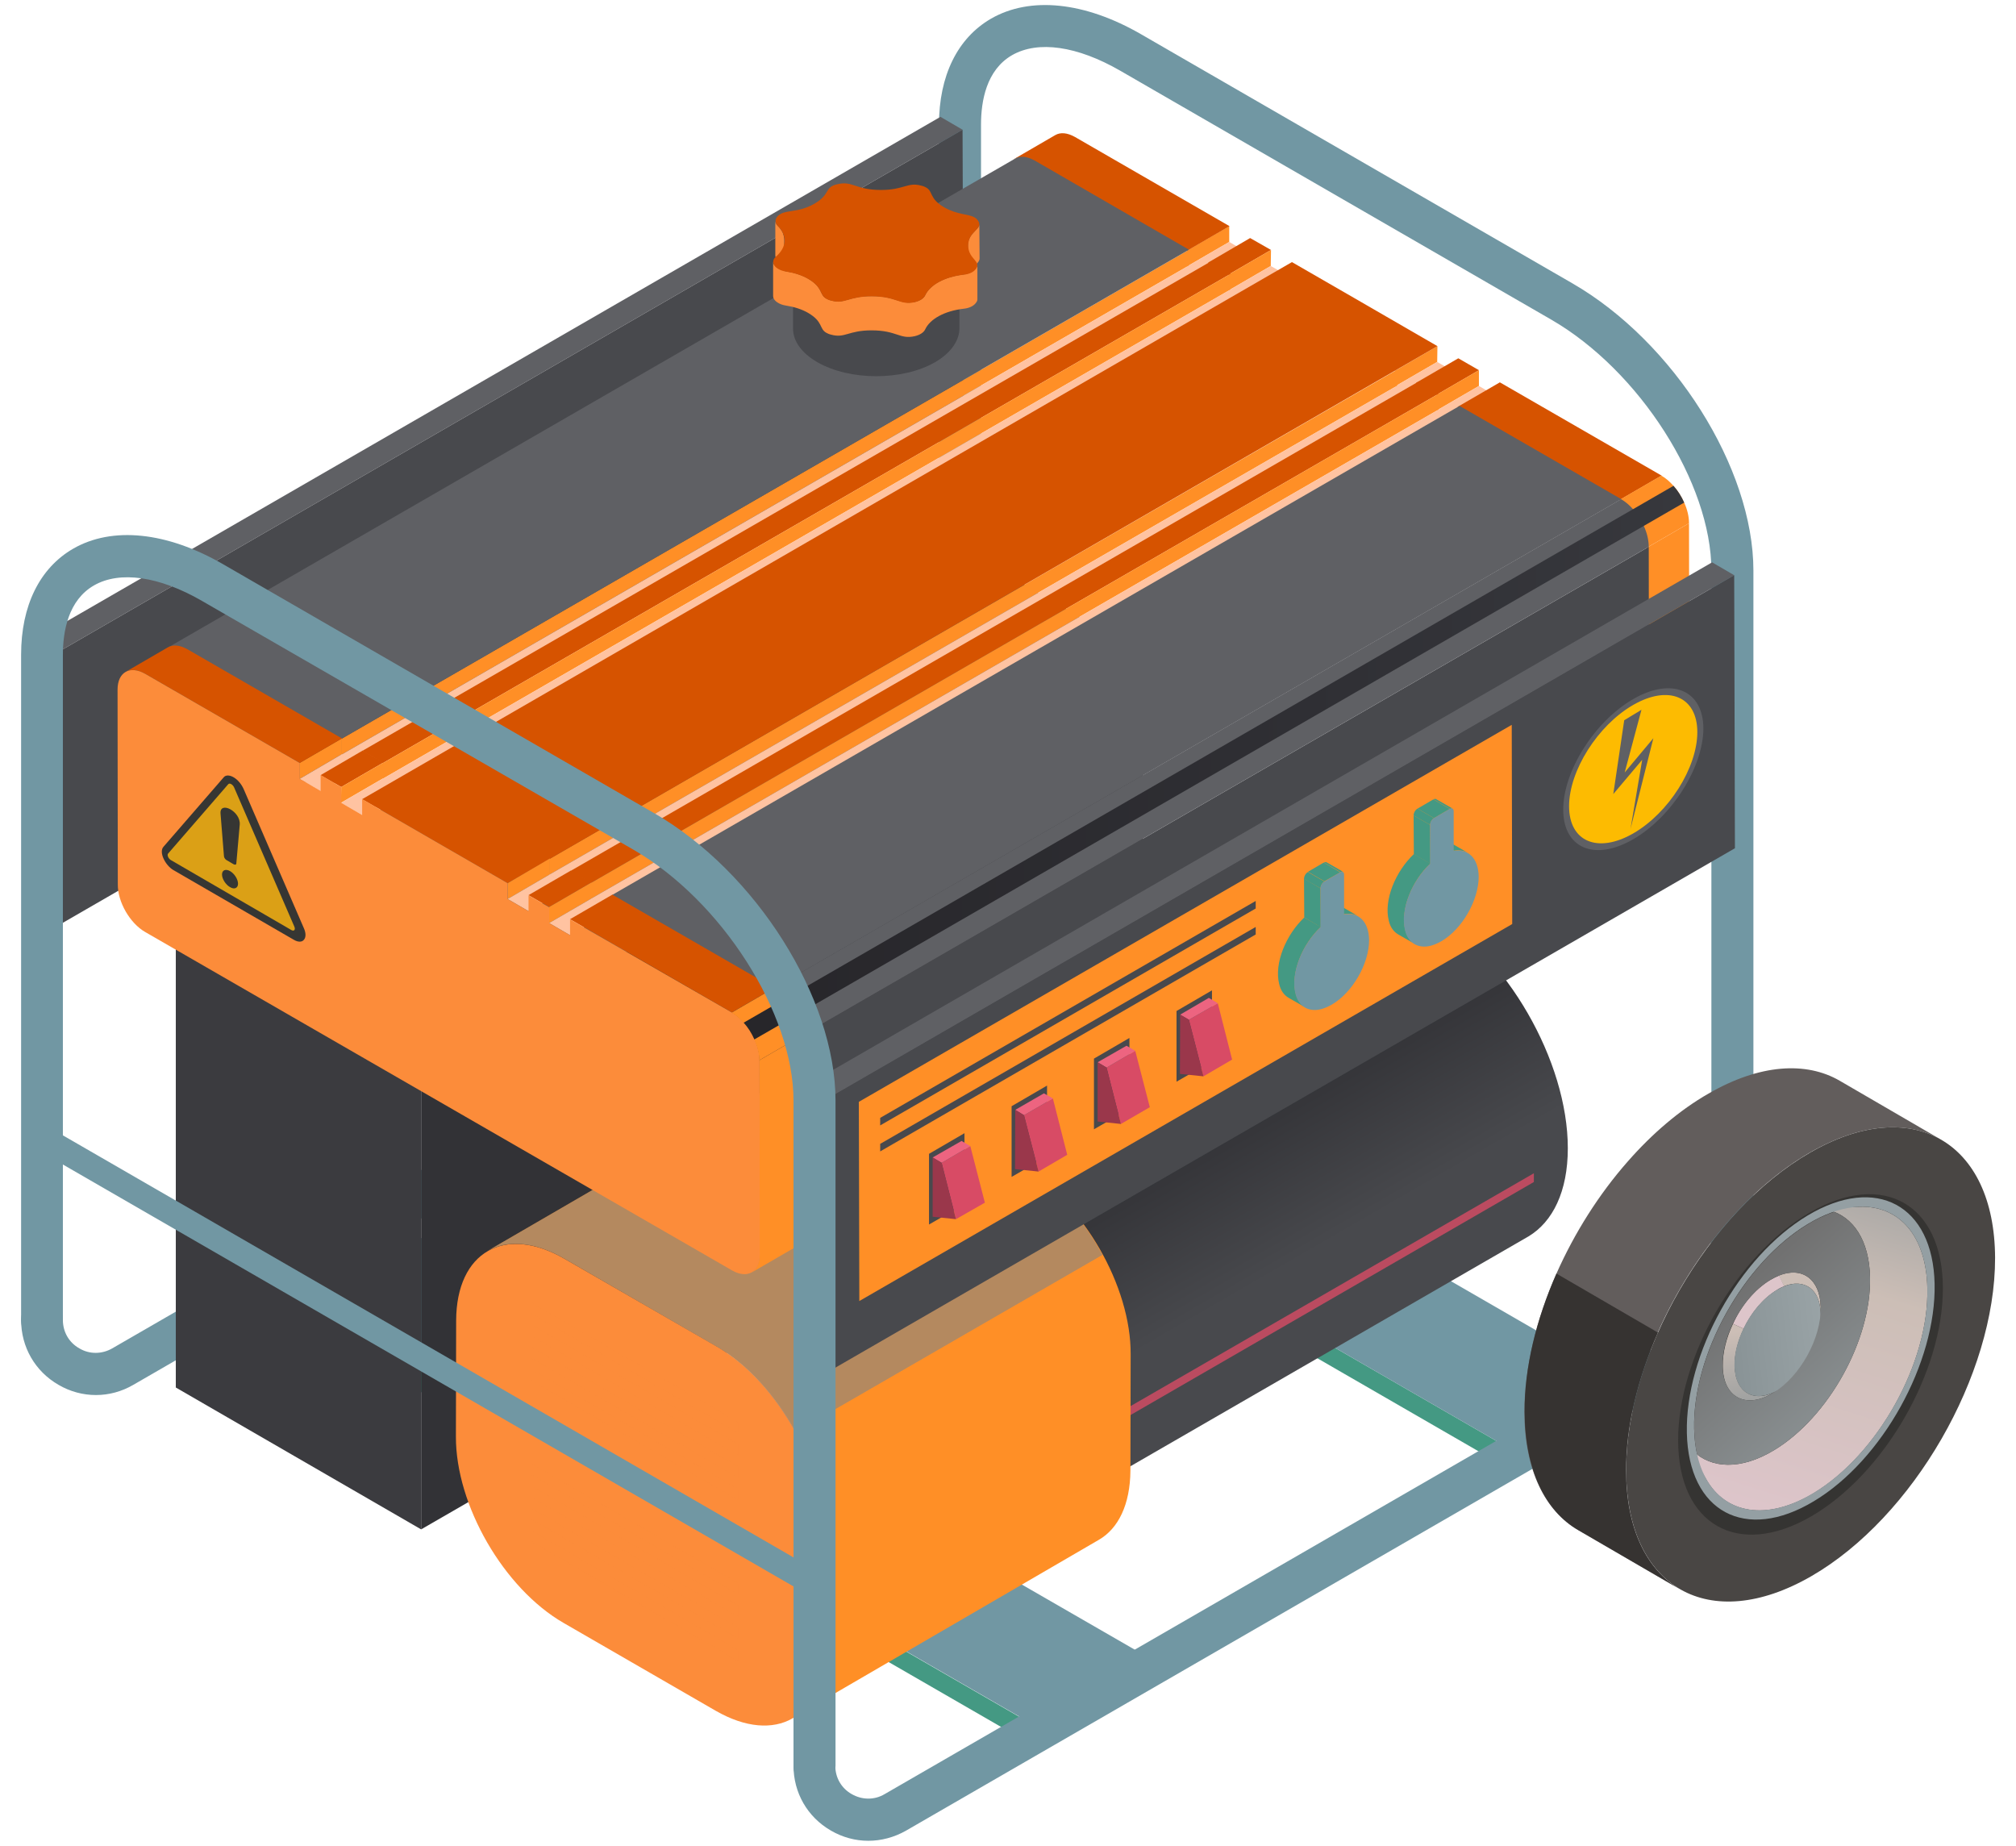 <svg width="83" height="76" viewBox="0 0 83 76" fill="none" xmlns="http://www.w3.org/2000/svg">
<path d="M33.129 65.58C32.909 65.73 32.679 65.89 32.459 66.04L42.579 71.88V71.03L33.129 65.58Z" fill="#449983"/>
<path d="M47.338 69.13L42.568 71.88V71.03L47.338 68.28V69.13Z" fill="#449983"/>
<path d="M37.539 62.62C36.029 63.51 34.589 64.56 33.129 65.57L42.579 71.02L47.339 68.27L37.539 62.62Z" fill="#7197A3"/>
<path d="M62.23 59.68L30.51 41.37V42.22L62.23 60.53V59.68Z" fill="#449983"/>
<path d="M66.99 57.78L62.23 60.53V59.68L66.99 56.93V57.78Z" fill="#449983"/>
<path d="M62.23 59.68L30.51 41.37L35.27 38.62L66.99 56.93L62.23 59.68Z" fill="#7197A3"/>
<path d="M35.749 75.78C35.219 75.78 34.689 75.64 34.209 75.36C33.239 74.8 32.669 73.8 32.669 72.69C32.669 72.21 33.059 71.83 33.529 71.83C34.009 71.83 34.389 72.22 34.389 72.69C34.389 73.18 34.639 73.62 35.069 73.86C35.489 74.1 35.999 74.11 36.419 73.86L67.379 55.98C69.279 54.88 70.459 52.84 70.459 50.65V23.49C70.459 19.89 67.499 15.26 63.869 13.16L46.119 2.91C44.349 1.89 42.739 1.66 41.669 2.27C40.609 2.88 40.389 4.16 40.389 5.13V32.31C40.389 35.12 38.879 37.73 36.449 39.13L5.489 57.01C4.529 57.57 3.369 57.57 2.409 57.01C1.439 56.45 0.869 55.45 0.869 54.34C0.869 53.86 1.259 53.48 1.729 53.48C2.209 53.48 2.589 53.87 2.589 54.34C2.589 54.83 2.839 55.27 3.269 55.51C3.689 55.76 4.199 55.75 4.619 55.51L35.579 37.63C37.479 36.53 38.659 34.49 38.659 32.3V5.13C38.659 3.12 39.419 1.57 40.799 0.77C42.409 -0.16 44.659 0.07 46.979 1.41L64.729 11.66C68.909 14.07 72.189 19.27 72.189 23.49V50.67C72.189 53.48 70.679 56.09 68.249 57.49L37.289 75.37C36.809 75.64 36.279 75.78 35.749 75.78Z" fill="#7197A3"/>
<path d="M29.339 63.4L10.859 52.72V53.57L28.609 63.82C28.849 63.67 29.099 63.54 29.339 63.4Z" fill="#449983"/>
<path d="M33.729 60.42L15.619 49.97L10.859 52.72L29.349 63.4C30.849 62.49 32.269 61.42 33.729 60.42Z" fill="#7197A3"/>
<path d="M17.338 62.96L7.238 57.12V38.21L17.338 44.04V62.96Z" fill="#3B3B3F"/>
<path d="M47.048 45.81L17.338 62.96V44.04L47.048 26.89V45.81Z" fill="#323236"/>
<path d="M17.338 44.04L7.238 38.21L36.938 21.06L47.048 26.89L17.338 44.04Z" fill="#5F6064"/>
<path d="M2.499 38.04L1.579 37.51L1.549 26.27L2.469 26.8L2.499 38.04Z" fill="#565757"/>
<path d="M2.469 26.8L1.549 26.27L38.719 4.81L39.629 5.34L2.469 26.8Z" fill="#5F6064"/>
<path d="M39.629 5.34L39.669 16.58L2.499 38.04L2.469 26.8L39.629 5.34Z" fill="#48494D"/>
<path d="M43.419 59.48C43.419 63.08 40.889 64.54 37.779 62.74C34.659 60.94 32.139 56.56 32.139 52.97C32.139 49.37 34.669 47.91 37.779 49.71C40.889 51.5 43.419 55.88 43.419 59.48Z" fill="#FC8C3A"/>
<path d="M33.748 49.33L54.878 37.13C55.898 36.52 57.328 36.59 58.908 37.5C62.028 39.3 64.548 43.68 64.548 47.27C64.548 49.05 63.928 50.3 62.928 50.9L41.798 63.1C42.798 62.5 43.418 61.25 43.418 59.47C43.418 55.87 40.888 51.49 37.778 49.7C36.198 48.79 34.768 48.72 33.748 49.33Z" fill="url(#paint0_linear_1379_14952)"/>
<path opacity="0.8" d="M63.15 48.3L40.25 61.52V61.89L63.15 48.66V48.3Z" fill="#D84B65"/>
<path d="M42.13 48.1L35.86 44.48C34.62 43.77 33.51 43.7 32.7 44.17L20.07 51.5C20.88 51.03 22 51.1 23.23 51.81L29.5 55.43C31.96 56.85 33.94 60.29 33.93 63.1L33.92 67.88C33.92 69.28 33.42 70.26 32.62 70.73L45.24 63.39C46.04 62.93 46.53 61.94 46.54 60.54L46.55 55.76C46.57 52.95 44.59 49.51 42.13 48.1Z" fill="#FF8F26"/>
<path d="M29.51 55.43C31.97 56.85 33.95 60.29 33.94 63.11L33.93 67.89C33.92 70.71 31.93 71.84 29.47 70.43L23.2 66.81C20.74 65.39 18.76 61.96 18.77 59.14L18.78 54.36C18.79 51.54 20.78 50.4 23.24 51.82L29.51 55.43Z" fill="#FC8C3A"/>
<path opacity="0.6" d="M42.13 48.1L35.86 44.48C34.62 43.77 33.51 43.7 32.7 44.17L20.07 51.5C20.88 51.03 22 51.1 23.23 51.81L29.5 55.43C30.79 56.17 31.94 57.48 32.75 58.96L45.39 51.66C44.59 50.17 43.43 48.85 42.13 48.1Z" fill="#838585"/>
<path opacity="0.5" d="M30.4 59L21.85 54.06V53.61L30.4 58.55V59ZM30.4 59.46L21.85 54.52V54.97L30.4 59.91V59.46ZM30.4 60.38L21.85 55.44V55.89L30.4 60.83V60.38ZM30.4 61.3L21.85 56.36V56.81L30.4 61.75V61.3Z" fill="#FC8C3A"/>
<path opacity="0.5" d="M30.4 65.18L21.85 60.24V60.69L30.4 65.63V65.18ZM30.4 66.1L21.85 61.16V61.61L30.4 66.55V66.1ZM30.4 67.01L21.85 62.07V62.52L30.4 67.46V67.01ZM30.4 67.93L21.85 62.99V63.44L30.4 68.38V67.93Z" fill="#FC8C3A"/>
<path d="M48.869 10.32L50.609 9.31V9.96L48.869 10.97V10.32Z" fill="#FF8F26"/>
<path d="M44.259 5.64C43.939 5.46 43.659 5.44 43.449 5.56L41.709 6.57C41.919 6.45 42.199 6.47 42.519 6.65L48.879 10.32L50.619 9.31L44.259 5.64Z" fill="#D65300"/>
<path d="M48.869 10.97L50.609 9.96L51.469 10.46L49.729 11.47L48.869 10.97Z" fill="#FFC3A1"/>
<path d="M49.738 10.81L51.468 9.8L52.328 10.29L50.588 11.3L49.738 10.81Z" fill="#D65300"/>
<path d="M50.588 11.3L52.328 10.29L52.318 10.95L50.578 11.96L50.588 11.3Z" fill="#FF8F26"/>
<path d="M50.578 11.96L52.318 10.95L53.178 11.44L51.448 12.46L50.578 11.96Z" fill="#FFC3A1"/>
<path d="M57.44 15.26L59.18 14.25L59.17 14.9L57.43 15.91L57.44 15.26Z" fill="#FF8F26"/>
<path d="M57.43 15.91L59.17 14.9L60.04 15.4L58.3 16.41L57.43 15.91Z" fill="#FFC3A1"/>
<path d="M58.299 15.76L60.039 14.75L60.889 15.24L59.149 16.25L58.299 15.76Z" fill="#D65300"/>
<path d="M59.148 16.25L60.888 15.24V15.89L59.148 16.9V16.25Z" fill="#FF8F26"/>
<path d="M59.148 16.9L60.888 15.89L61.748 16.39L60.008 17.4L59.148 16.9Z" fill="#FFC3A1"/>
<path d="M67.799 22.55L67.808 30.56C67.808 30.92 67.678 31.17 67.478 31.29L69.219 30.28C69.418 30.16 69.549 29.91 69.549 29.55L69.538 21.54L67.799 22.55Z" fill="#FF8F26"/>
<path d="M60.01 16.75L61.75 15.74L68.41 19.58L66.67 20.59L60.01 16.75Z" fill="#D65300"/>
<path d="M69.338 20.69C69.228 20.44 69.078 20.2 68.898 20C68.748 19.83 68.578 19.68 68.398 19.58L66.658 20.59C66.838 20.69 67.008 20.84 67.158 21.01C67.338 21.21 67.488 21.45 67.598 21.7C67.718 21.98 67.798 22.28 67.798 22.55L69.538 21.54C69.538 21.27 69.468 20.97 69.338 20.69Z" fill="#FF8F26"/>
<path d="M14.051 30.42L48.951 10.28V10.93L14.051 31.07V30.42Z" fill="#FF8F26"/>
<path d="M42.601 6.61C42.281 6.43 42.001 6.41 41.791 6.53L6.891 26.67C7.101 26.55 7.381 26.57 7.701 26.75L14.051 30.42L48.951 10.28L42.601 6.61Z" fill="#5F6064"/>
<path d="M14.051 31.07L48.951 10.93L49.811 11.43L14.911 31.57L14.051 31.07Z" fill="#FFC3A1"/>
<path d="M14.92 30.91L49.82 10.78L50.67 11.27L15.77 31.41L14.92 30.91Z" fill="#D65300"/>
<path d="M15.77 31.41L50.67 11.27L50.66 11.92L15.76 32.06L15.77 31.41Z" fill="#FF8F26"/>
<path d="M15.76 32.06L50.66 11.92L51.53 12.42L16.63 32.56L15.76 32.06Z" fill="#FFC3A1"/>
<path d="M22.621 35.36L57.521 15.22V15.88L22.611 36.01L22.621 35.36Z" fill="#FF8F26"/>
<path d="M22.611 36.01L57.521 15.88L58.381 16.37L23.481 36.51L22.611 36.01Z" fill="#FFC3A1"/>
<path d="M23.48 35.86L58.38 15.72L59.23 16.21L24.331 36.35L23.48 35.86Z" fill="#D65300"/>
<path d="M24.33 36.35L59.23 16.21V16.86L24.33 37V36.35Z" fill="#FF8F26"/>
<path d="M24.33 37L59.23 16.86L60.09 17.36L25.19 37.5L24.33 37Z" fill="#FFC3A1"/>
<path d="M32.98 42.65L32.99 50.66C32.99 51.02 32.86 51.27 32.66 51.39L67.56 31.25C67.76 31.13 67.89 30.88 67.89 30.52L67.88 22.51L32.98 42.65Z" fill="#48494D"/>
<path d="M25.191 36.85L60.091 16.71L66.751 20.55L31.851 40.69L25.191 36.85Z" fill="#5F6064"/>
<path d="M67.68 21.66C67.57 21.41 67.42 21.17 67.24 20.97C67.09 20.8 66.92 20.65 66.74 20.55L31.84 40.69C32.02 40.79 32.19 40.94 32.34 41.11C32.52 41.31 32.67 41.55 32.78 41.8C32.9 42.08 32.98 42.38 32.98 42.65L67.88 22.51C67.88 22.24 67.81 21.94 67.68 21.66Z" fill="#5F6064"/>
<path d="M12.33 31.41L14.07 30.4V31.05L12.33 32.07V31.41Z" fill="#FF8F26"/>
<path d="M7.72 26.73C7.4 26.55 7.12 26.53 6.91 26.65L5.17 27.66C5.38 27.54 5.66 27.56 5.98 27.74L12.34 31.41L14.08 30.4L7.72 26.73Z" fill="#D65300"/>
<path d="M12.33 32.07L14.07 31.05L14.93 31.55L13.19 32.56L12.33 32.07Z" fill="#FFC3A1"/>
<path d="M13.199 31.91L14.929 30.9L15.789 31.39L14.049 32.4L13.199 31.91Z" fill="#D65300"/>
<path d="M14.049 32.4L15.789 31.39L15.779 32.04L14.039 33.05L14.049 32.4Z" fill="#FF8F26"/>
<path d="M14.039 33.05L15.779 32.04L16.649 32.54L14.909 33.55L14.039 33.05Z" fill="#FFC3A1"/>
<path d="M59.18 14.25C58.03 13.58 53.19 10.79 53.19 10.79L14.91 32.9L20.9 36.36L59.18 14.25Z" fill="#D65300"/>
<path d="M20.9 36.36L22.64 35.34L22.63 36L20.9 37.01V36.36Z" fill="#FF8F26"/>
<path d="M20.9 37.01L22.63 36L23.5 36.5L21.76 37.51L20.9 37.01Z" fill="#FFC3A1"/>
<path d="M21.76 36.85L23.5 35.84L24.35 36.33L22.61 37.34L21.76 36.85Z" fill="#D65300"/>
<path d="M22.609 37.34L24.349 36.33V36.99L22.609 38V37.34Z" fill="#FF8F26"/>
<path d="M22.609 38L24.349 36.99L25.209 37.49L23.469 38.5L22.609 38Z" fill="#FFC3A1"/>
<path d="M31.259 43.65L31.269 51.66C31.269 52.02 31.14 52.27 30.939 52.39L32.679 51.38C32.88 51.26 33.01 51.01 33.01 50.65L32.999 42.64L31.259 43.65Z" fill="#FF8F26"/>
<path d="M23.471 37.84L25.211 36.83L31.871 40.67L30.131 41.68L23.471 37.84Z" fill="#D65300"/>
<path d="M30.13 41.68C30.76 42.04 31.27 42.92 31.27 43.64L31.28 51.65C31.28 52.37 30.77 52.66 30.14 52.3L5.98 38.37C5.35 38.01 4.84 37.13 4.85 36.4L4.84 28.39C4.84 27.67 5.35 27.38 5.98 27.74L12.34 31.41V32.06L13.2 32.56V31.91L14.05 32.4V33.05L14.91 33.55V32.9L20.9 36.36V37.01L21.76 37.51V36.86L22.61 37.35V38L23.47 38.5V37.85L30.13 41.68Z" fill="#FC8C3A"/>
<path d="M32.799 41.79C32.689 41.54 32.539 41.3 32.359 41.1C32.209 40.93 32.039 40.78 31.859 40.68L30.119 41.69C30.299 41.79 30.469 41.94 30.619 42.11C30.799 42.31 30.949 42.55 31.059 42.8C31.179 43.08 31.259 43.38 31.259 43.65L32.999 42.64C32.999 42.36 32.929 42.07 32.799 41.79Z" fill="#FF8F26"/>
<path d="M69.339 20.69C69.229 20.44 69.079 20.2 68.899 20L30.619 42.1C30.799 42.3 30.949 42.54 31.059 42.79L69.339 20.69Z" fill="url(#paint1_linear_1379_14952)"/>
<path d="M34.258 56.38L33.348 55.85L33.318 44.61L34.228 45.14L34.258 56.38Z" fill="#565757"/>
<path d="M34.228 45.14L33.318 44.61L70.488 23.15L71.398 23.68L34.228 45.14Z" fill="#5F6064"/>
<path d="M71.398 23.68L71.428 34.92L34.258 56.38L34.228 45.14L71.398 23.68Z" fill="#48494D"/>
<path d="M35.359 45.36L62.239 29.84L62.259 38.04L35.379 53.56L35.359 45.36Z" fill="#FF8F26"/>
<path d="M33.529 73.56C33.049 73.56 32.669 73.17 32.669 72.7V45.31C32.669 41.71 29.709 37.08 26.079 34.98L8.319 24.74C6.559 23.72 4.929 23.49 3.869 24.1C2.809 24.71 2.589 25.99 2.589 26.96V54.34C2.589 54.82 2.199 55.2 1.729 55.2C1.249 55.2 0.869 54.81 0.869 54.34V26.95C0.869 24.94 1.629 23.39 3.009 22.59C4.619 21.66 6.869 21.89 9.189 23.23L26.939 33.48C31.119 35.89 34.399 41.09 34.399 45.31V72.69C34.389 73.17 33.999 73.56 33.529 73.56Z" fill="#7197A3"/>
<path d="M59.76 34.72L60.44 35.11C60.28 35.02 60.08 34.98 59.86 35.02L59.18 34.63C59.4 34.6 59.6 34.63 59.76 34.72Z" fill="#449983"/>
<path d="M58.249 38.86L57.569 38.47C57.379 38.36 57.239 38.17 57.179 37.91C56.959 37.05 57.459 35.87 58.209 35.16L58.889 35.55C58.139 36.25 57.639 37.43 57.859 38.3C57.929 38.57 58.069 38.76 58.249 38.86Z" fill="#449983"/>
<path d="M59.13 32.9L59.809 33.29C59.779 33.27 59.739 33.28 59.7 33.3L59.02 32.91C59.059 32.88 59.099 32.88 59.13 32.9Z" fill="#449983"/>
<path d="M58.889 35.56L58.209 35.17L58.199 33.57L58.879 33.96L58.889 35.56Z" fill="#449983"/>
<path d="M59.039 33.68L58.359 33.29L59.009 32.91L59.689 33.3L59.039 33.68Z" fill="#449983"/>
<path d="M58.879 33.96L58.199 33.57C58.199 33.46 58.269 33.34 58.359 33.29L59.039 33.68C58.949 33.73 58.879 33.86 58.879 33.96Z" fill="#449983"/>
<path d="M59.689 33.3C59.779 33.25 59.849 33.29 59.849 33.4V35.03C60.449 34.93 60.869 35.33 60.879 36.09C60.879 37.07 60.189 38.26 59.339 38.75C59.199 38.83 59.059 38.89 58.919 38.93C58.399 39.07 57.979 38.83 57.849 38.31C57.629 37.45 58.129 36.27 58.879 35.56V33.96C58.879 33.85 58.949 33.73 59.039 33.68L59.689 33.3Z" fill="#7197A3"/>
<path d="M55.248 37.33L55.928 37.72C55.768 37.63 55.568 37.59 55.348 37.63L54.668 37.24C54.888 37.2 55.088 37.23 55.248 37.33Z" fill="#449983"/>
<path d="M53.737 41.47L53.057 41.08C52.867 40.97 52.727 40.78 52.667 40.52C52.447 39.66 52.947 38.48 53.697 37.77L54.377 38.16C53.627 38.86 53.127 40.04 53.347 40.91C53.417 41.17 53.557 41.36 53.737 41.47Z" fill="#449983"/>
<path d="M54.618 35.5L55.298 35.89C55.268 35.87 55.228 35.88 55.188 35.9L54.508 35.51C54.548 35.49 54.588 35.48 54.618 35.5Z" fill="#449983"/>
<path d="M54.377 38.17L53.697 37.77L53.688 36.17L54.367 36.57L54.377 38.17Z" fill="#449983"/>
<path d="M54.528 36.28L53.848 35.89L54.498 35.51L55.178 35.91L54.528 36.28Z" fill="#449983"/>
<path d="M54.367 36.57L53.688 36.18C53.688 36.07 53.758 35.95 53.847 35.9L54.528 36.29C54.438 36.34 54.367 36.46 54.367 36.57Z" fill="#449983"/>
<path d="M55.177 35.91C55.267 35.86 55.337 35.9 55.337 36.01V37.64C55.937 37.54 56.357 37.94 56.367 38.7C56.367 39.68 55.677 40.87 54.827 41.36C54.687 41.44 54.547 41.5 54.407 41.54C53.887 41.68 53.467 41.44 53.337 40.92C53.117 40.06 53.617 38.88 54.367 38.17V36.57C54.367 36.46 54.437 36.34 54.527 36.29L55.177 35.91Z" fill="#7197A3"/>
<path d="M48.438 41.62V44.53L49.898 43.69V40.77L48.438 41.62Z" fill="#48494D"/>
<path d="M48.947 41.98L50.137 41.3L50.727 43.62L49.547 44.31L48.947 41.98Z" fill="#D84B65"/>
<path d="M48.588 41.77L49.768 41.08L50.138 41.3L48.948 41.98L48.588 41.77Z" fill="#ED6480"/>
<path d="M48.948 41.98L49.548 44.31L48.578 44.21L48.588 41.77L48.948 41.98Z" fill="#9A374B"/>
<path d="M45.039 43.58V46.49L46.499 45.65V42.73L45.039 43.58Z" fill="#48494D"/>
<path d="M45.559 43.95L46.739 43.26L47.339 45.58L46.149 46.27L45.559 43.95Z" fill="#D84B65"/>
<path d="M45.19 43.73L46.379 43.05L46.739 43.26L45.559 43.95L45.19 43.73Z" fill="#ED6480"/>
<path d="M45.559 43.95L46.15 46.27L45.19 46.17V43.73L45.559 43.95Z" fill="#9A374B"/>
<path d="M41.648 45.54V48.45L43.108 47.61V44.69L41.648 45.54Z" fill="#48494D"/>
<path d="M42.158 45.91L43.348 45.22L43.938 47.54L42.758 48.23L42.158 45.91Z" fill="#D84B65"/>
<path d="M41.799 45.69L42.979 45.01L43.349 45.22L42.159 45.91L41.799 45.69Z" fill="#ED6480"/>
<path d="M42.159 45.91L42.759 48.23L41.789 48.13L41.799 45.69L42.159 45.91Z" fill="#9A374B"/>
<path d="M38.248 47.5V50.41L39.708 49.57V46.65L38.248 47.5Z" fill="#48494D"/>
<path d="M38.768 47.87L39.948 47.18L40.548 49.51L39.358 50.19L38.768 47.87Z" fill="#D84B65"/>
<path d="M38.398 47.65L39.588 46.97L39.948 47.18L38.768 47.87L38.398 47.65Z" fill="#ED6480"/>
<path d="M38.768 47.87L39.358 50.19L38.398 50.09V47.65L38.768 47.87Z" fill="#9A374B"/>
<path d="M51.698 37.4L36.238 46.33V46.02L51.698 37.09V37.4ZM51.698 38.16L36.238 47.09V47.4L51.698 38.47V38.16Z" fill="#48494D"/>
<path d="M64.08 52.43C64.82 50.76 65.83 49.16 67.02 47.81C68.02 46.67 69.15 45.7 70.34 45.02C72.45 43.8 74.36 43.69 75.74 44.49L79.92 46.92C78.54 46.12 76.63 46.23 74.51 47.45C73.32 48.14 72.19 49.1 71.19 50.24C70 51.59 68.99 53.19 68.25 54.86C67.42 56.74 66.93 58.72 66.94 60.55C66.95 62.94 67.79 64.63 69.15 65.42L64.97 62.99C63.61 62.2 62.76 60.51 62.76 58.12C62.76 56.3 63.25 54.32 64.08 52.43Z" fill="#625D5C"/>
<path opacity="0.8" d="M66.95 60.55C66.94 58.72 67.43 56.75 68.26 54.86L64.08 52.43C63.25 54.31 62.76 56.29 62.77 58.12C62.78 60.51 63.62 62.2 64.98 62.99L69.16 65.42C67.8 64.63 66.95 62.94 66.95 60.55Z" fill="#2B2927"/>
<path d="M74.519 47.45C78.709 45.03 82.119 46.97 82.139 51.78C82.149 56.6 78.769 62.47 74.569 64.89C70.369 67.31 66.969 65.37 66.949 60.55C66.929 55.74 70.319 49.87 74.519 47.45Z" fill="#494644"/>
<path opacity="0.5" d="M74.52 49.91C77.53 48.17 79.98 49.57 79.99 53.02C80 56.48 77.57 60.69 74.56 62.43C71.55 64.17 69.1 62.77 69.09 59.31C69.08 55.86 71.51 51.65 74.52 49.91Z" fill="#232221"/>
<path d="M74.959 53.8V54.09C74.979 55.22 74.209 56.62 73.229 57.21C73.219 57.22 73.209 57.22 73.199 57.23L72.949 57.37C72.959 57.36 72.969 57.36 72.979 57.35C74.109 56.67 74.989 55.09 74.959 53.8Z" fill="#DDC5CA"/>
<path d="M73.238 52.51L73.448 52.95C74.288 52.62 74.938 53.07 74.958 54.08V53.79C74.928 52.65 74.188 52.13 73.238 52.51Z" fill="#CCBEB6"/>
<path d="M72.958 57.37L73.208 57.23C72.238 57.79 71.438 57.35 71.418 56.23C71.408 55.74 71.548 55.2 71.788 54.7L71.348 54.5C71.078 55.07 70.918 55.68 70.928 56.24C70.938 57.51 71.848 58.01 72.958 57.37Z" fill="url(#paint2_linear_1379_14952)"/>
<path d="M72.888 52.69C73.008 52.62 73.128 52.56 73.248 52.51L73.458 52.95C73.358 52.99 73.248 53.04 73.148 53.11C72.588 53.45 72.098 54.04 71.788 54.7L71.348 54.5C71.688 53.75 72.248 53.07 72.888 52.69Z" fill="#DDC5CA"/>
<path d="M73.139 53.11C72.159 53.7 71.379 55.1 71.409 56.23C71.429 57.36 72.249 57.8 73.229 57.21C74.209 56.62 74.989 55.22 74.959 54.09C74.939 52.95 74.119 52.52 73.139 53.11Z" fill="url(#paint3_linear_1379_14952)"/>
<path d="M76.57 49.68L75.4 49.72C75.4 49.72 75.1 49.76 75.31 49.82C76.3 50.09 76.96 51.06 76.99 52.58C77.05 55.16 75.28 58.35 73.04 59.7C71.68 60.52 70.46 60.47 69.7 59.73C69.55 59.58 69.79 60.09 69.79 60.09L70.24 60.89C71.04 62.32 72.74 62.63 74.67 61.47C77.32 59.87 79.42 56.1 79.35 53.04C79.31 50.86 78.18 49.63 76.57 49.68Z" fill="url(#paint4_linear_1379_14952)"/>
<path d="M79.649 52.85C79.719 56.1 77.499 60.11 74.679 61.8C71.859 63.5 69.519 62.24 69.449 58.99C69.379 55.74 71.599 51.73 74.419 50.04C77.239 48.35 79.579 49.61 79.649 52.85ZM74.429 50.39C71.779 51.99 69.679 55.76 69.749 58.82C69.819 61.88 72.019 63.06 74.669 61.46C77.319 59.86 79.419 56.09 79.349 53.03C79.289 49.97 77.079 48.79 74.429 50.39Z" fill="#949FA3"/>
<path d="M69.87 59.88C70.64 60.47 71.78 60.46 73.04 59.7C75.28 58.35 77.05 55.16 76.99 52.58C76.96 51.17 76.39 50.23 75.51 49.89C75.16 50.01 74.8 50.17 74.43 50.4C71.78 52 69.68 55.77 69.75 58.83C69.76 59.2 69.8 59.56 69.87 59.88ZM70.92 56.24C70.89 54.95 71.77 53.36 72.89 52.69C74.01 52.02 74.93 52.51 74.96 53.8C74.99 55.09 74.11 56.68 72.99 57.35C71.87 58.02 70.94 57.52 70.92 56.24Z" fill="url(#paint5_linear_1379_14952)"/>
<path d="M33.598 64.65L2.538 46.71C2.288 46.57 1.978 46.65 1.828 46.9C1.688 47.15 1.768 47.46 2.018 47.61L33.088 65.55C33.168 65.6 33.258 65.62 33.348 65.62C33.528 65.62 33.698 65.53 33.798 65.36C33.938 65.11 33.848 64.79 33.598 64.65Z" fill="#7197A3"/>
<path d="M38.499 11.7C37.16 12.47 34.989 12.47 33.65 11.7C32.309 10.93 32.309 9.67 33.65 8.9C34.989 8.13 37.16 8.13 38.499 8.9C39.84 9.68 39.84 10.93 38.499 11.7Z" fill="#5F6064"/>
<path d="M39.5 10.28V13.49C39.51 14 39.17 14.52 38.5 14.91C37.16 15.68 34.99 15.68 33.65 14.91C32.99 14.53 32.65 14.03 32.65 13.53V10.32C32.66 10.82 32.99 11.32 33.65 11.7C34.99 12.47 37.16 12.47 38.5 11.7C39.18 11.31 39.51 10.8 39.5 10.28Z" fill="#48494D"/>
<path d="M40.32 9.23C40.32 9.47 39.85 9.6 39.85 10.11V11.26C39.79 11.28 39.73 11.29 39.67 11.3C38.89 11.39 38.29 11.72 38.09 12.15C38.03 12.28 37.88 12.38 37.66 12.43C37.04 12.56 36.93 12.19 35.88 12.19C34.92 12.19 34.79 12.52 34.23 12.37C34.14 12.35 34.07 12.32 34.02 12.29C33.72 12.12 33.9 11.84 33.27 11.47C33.01 11.32 32.69 11.22 32.36 11.17C32.34 11.17 32.32 11.16 32.29 11.15V9.89C32.29 9.68 32.2 9.47 32.01 9.29C31.95 9.23 31.92 9.16 31.92 9.09V10.51C31.92 10.58 31.95 10.65 32.01 10.71C32.14 10.84 32.23 10.99 32.27 11.13C32.18 11.11 32.1 11.08 32.04 11.05C31.91 10.97 31.83 10.87 31.83 10.76V12.18C31.83 12.29 31.9 12.39 32.04 12.47C32.12 12.52 32.23 12.56 32.36 12.58C32.69 12.63 33.01 12.73 33.27 12.88C33.9 13.25 33.72 13.53 34.02 13.7C34.07 13.73 34.14 13.76 34.23 13.78C34.79 13.93 34.93 13.6 35.88 13.6C36.93 13.6 37.04 13.98 37.66 13.84C37.87 13.79 38.03 13.69 38.09 13.56C38.29 13.13 38.89 12.8 39.67 12.71C39.88 12.69 40.07 12.61 40.17 12.48C40.22 12.42 40.24 12.37 40.24 12.32V10.9C40.24 10.95 40.22 11 40.17 11.06C40.11 11.13 40.02 11.19 39.92 11.23C40.05 10.95 40.33 10.83 40.33 10.64L40.32 9.23Z" fill="#FC8C3A"/>
<path d="M40.271 9.09C40.231 9.03 40.181 8.98 40.121 8.95C39.861 8.8 39.431 8.85 38.881 8.54C38.241 8.17 38.431 7.89 38.131 7.72C38.081 7.69 38.011 7.66 37.921 7.64C37.361 7.49 37.221 7.82 36.271 7.82C35.221 7.82 35.111 7.44 34.491 7.58C33.921 7.7 34.211 7.99 33.541 8.38C32.801 8.81 32.261 8.59 31.991 8.93C31.901 9.05 31.911 9.18 32.021 9.3C32.411 9.69 32.401 10.17 31.951 10.56C31.761 10.72 31.811 10.94 32.041 11.07C32.121 11.12 32.231 11.16 32.361 11.18C32.691 11.23 33.011 11.33 33.271 11.48C33.901 11.85 33.721 12.13 34.021 12.3C34.071 12.33 34.141 12.36 34.231 12.38C34.791 12.53 34.931 12.2 35.881 12.2C36.931 12.2 37.041 12.58 37.661 12.44C37.871 12.39 38.031 12.29 38.091 12.16C38.291 11.73 38.891 11.4 39.671 11.31C39.881 11.29 40.071 11.21 40.171 11.08C40.431 10.75 39.871 10.68 39.861 10.12C39.851 9.51 40.501 9.44 40.271 9.09Z" fill="#D65300"/>
<path d="M67.239 34.55C65.649 35.47 64.359 34.92 64.359 33.33C64.359 31.74 65.649 29.7 67.239 28.78C68.829 27.86 70.129 28.41 70.129 30C70.119 31.59 68.829 33.63 67.239 34.55Z" fill="#5F6064"/>
<path d="M69.88 30.14C69.88 31.6 68.7 33.47 67.24 34.31C65.78 35.15 64.6 34.65 64.6 33.19C64.6 31.73 65.78 29.86 67.24 29.02C68.7 28.18 69.88 28.68 69.88 30.14Z" fill="#FDBB01"/>
<path d="M67.58 29.22L66.87 29.65C66.7 30.78 66.5 32.18 66.42 32.69C66.87 32.16 67.15 31.82 67.61 31.28L67.13 34.12C67.97 30.78 67.91 31.02 68.07 30.39C67.59 30.96 67.9 30.59 66.89 31.8L67.58 29.22Z" fill="#5F6064"/>
<path d="M12.1 38.69C12.27 38.79 12.43 38.79 12.51 38.69C12.6 38.59 12.6 38.41 12.51 38.21L10.03 32.48C9.94 32.28 9.79 32.1 9.62 32C9.45 31.9 9.29 31.9 9.21 32L6.73 34.86C6.64 34.96 6.64 35.14 6.73 35.34C6.82 35.54 6.97 35.72 7.14 35.82L12.1 38.69Z" fill="#363633"/>
<path d="M12.12 38.15L9.64 32.42C9.59 32.3 9.46 32.22 9.4 32.28L6.92 35.14C6.87 35.2 6.93 35.35 7.04 35.41L12 38.29C12.11 38.35 12.17 38.27 12.12 38.15Z" fill="#DBA016"/>
<path d="M9.33 35.41C9.27 35.38 9.22 35.3 9.22 35.24L9.08 33.5C9.03 32.95 9.92 33.4 9.87 33.95L9.73 35.54C9.73 35.6 9.68 35.61 9.62 35.58L9.33 35.41ZM9.14 36C9.14 36.18 9.29 36.42 9.47 36.52C9.65 36.63 9.8 36.56 9.8 36.38C9.8 36.2 9.65 35.96 9.47 35.86C9.29 35.76 9.14 35.82 9.14 36Z" fill="#363633"/>
<defs>
<linearGradient id="paint0_linear_1379_14952" x1="49.005" y1="46.703" x2="52.356" y2="52.508" gradientUnits="userSpaceOnUse">
<stop stop-color="#323236"/>
<stop offset="1" stop-color="#48494D"/>
</linearGradient>
<linearGradient id="paint1_linear_1379_14952" x1="30.624" y1="31.396" x2="69.343" y2="31.396" gradientUnits="userSpaceOnUse">
<stop stop-color="#27262A"/>
<stop offset="0.596" stop-color="#2F2F34"/>
<stop offset="1" stop-color="#37383D"/>
</linearGradient>
<linearGradient id="paint2_linear_1379_14952" x1="71.699" y1="54.786" x2="72.455" y2="59.059" gradientUnits="userSpaceOnUse">
<stop stop-color="#CCBEB6"/>
<stop offset="1" stop-color="#899396"/>
</linearGradient>
<linearGradient id="paint3_linear_1379_14952" x1="75.068" y1="54.948" x2="71.304" y2="55.366" gradientUnits="userSpaceOnUse">
<stop stop-color="#99A3A6"/>
<stop offset="1" stop-color="#899396"/>
</linearGradient>
<linearGradient id="paint4_linear_1379_14952" x1="72.871" y1="62.212" x2="78.176" y2="45.424" gradientUnits="userSpaceOnUse">
<stop stop-color="#DDC5CA"/>
<stop offset="0.554" stop-color="#CCBEB6"/>
<stop offset="1" stop-color="#899396"/>
</linearGradient>
<linearGradient id="paint5_linear_1379_14952" x1="78.406" y1="61.049" x2="71.395" y2="53.288" gradientUnits="userSpaceOnUse">
<stop stop-color="#99A3A6"/>
<stop offset="1" stop-color="#717171"/>
</linearGradient>
</defs>
</svg>
